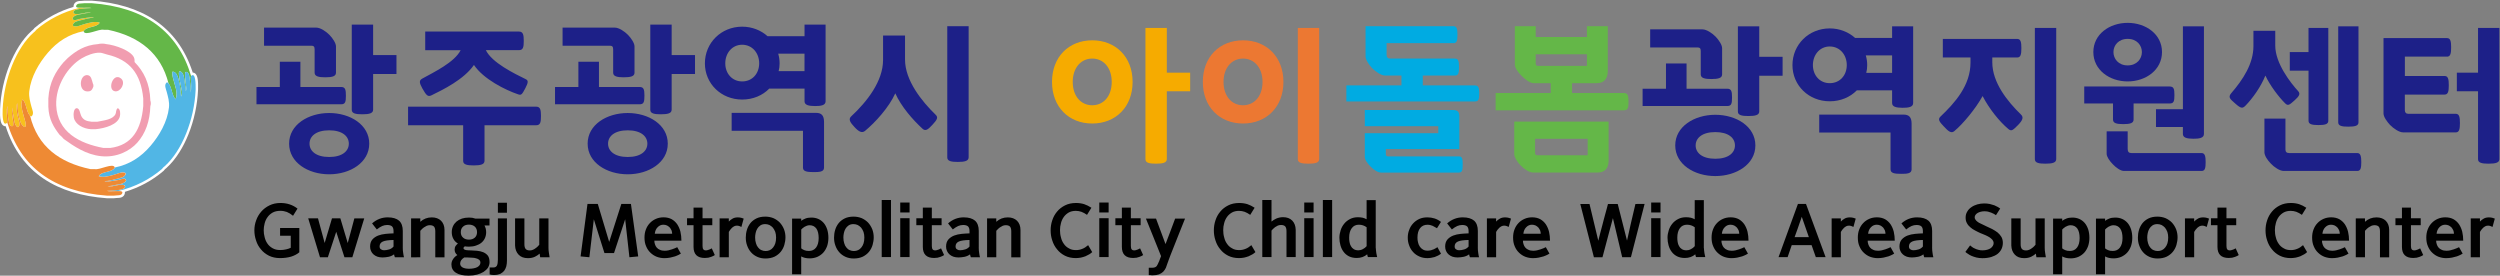 <?xml version="1.0" encoding="utf-8"?>
<!-- Generator: Adobe Illustrator 28.0.0, SVG Export Plug-In . SVG Version: 6.00 Build 0)  -->
<svg version="1.1" id="레이어_1" xmlns="http://www.w3.org/2000/svg" xmlns:xlink="http://www.w3.org/1999/xlink" x="0px"
	 y="0px" viewBox="0 0 8191.7 903.2" style="enable-background:new 0 0 8191.7 903.2;" xml:space="preserve">
<rect x="0" y="0" width="8191.7" height="903.2" fill="#808080" stroke="none"/>
<style type="text/css">
	.st0{fill-rule:evenodd;clip-rule:evenodd;}
	.st1{fill-rule:evenodd;clip-rule:evenodd;fill:#1D2088;}
	.st2{fill-rule:evenodd;clip-rule:evenodd;fill:#F6AB00;}
	.st3{fill-rule:evenodd;clip-rule:evenodd;fill:#EC7832;}
	.st4{fill-rule:evenodd;clip-rule:evenodd;fill:#00ABE2;}
	.st5{fill-rule:evenodd;clip-rule:evenodd;fill:#64B748;}
	.st6{fill-rule:evenodd;clip-rule:evenodd;fill:#FFFFFF;}
	.st7{fill-rule:evenodd;clip-rule:evenodd;fill:#F19DB0;}
	.st8{fill-rule:evenodd;clip-rule:evenodd;fill:#F7C11D;}
	.st9{fill-rule:evenodd;clip-rule:evenodd;fill:#51B6E5;}
	.st10{fill-rule:evenodd;clip-rule:evenodd;fill:#EE8A34;}
</style>
<path class="st0" d="M4721.7,831.3L4721.7,831.3c-6.4,4.9-13.5,8.4-20.8,10.9c-7.8,2.2-15.8,3.6-24.2,3.6c-9.6,0-18.1-1.8-25.8-5.3
	c-8-3.6-14.9-8.2-20.3-14.4c-5.7-6-10.1-13.1-13-21.3c-3.2-8-4.8-16.7-4.8-26c0-8.9,1.4-17.3,4.6-25.3c2.7-8,7.1-15.1,12.8-21.3
	c5.5-6,12.1-10.9,20.1-14.7c7.8-3.6,16.9-5.3,27-5.3c8.2,0,16,1.3,23.5,3.6c7.3,2.4,14.4,6.2,20.8,11.3l-13,20.7
	c-4.6-2.7-9.4-5.3-14.2-7.8c-5-2.2-10.7-3.6-17.1-3.6c-10.3,0-18.3,3.8-24,11.1c-5.9,7.5-8.7,17.8-8.7,31.1c0,5.3,0.5,10.4,1.8,15.3
	c1.1,5.3,3,9.8,5.7,13.8c2.5,4,5.9,7.3,10.3,9.8c4.1,2.7,9.4,3.8,15.5,3.8c3.7,0,7.3-0.5,11-1.3c3.2-0.9,6.4-2,9.4-3.3
	c2.7-1.1,5-2.4,7.1-3.8c1.8-1.3,3.4-2.2,4.6-3.1L4721.7,831.3z M4451,820.2L4451,820.2c4.6,0,9.4-1.1,14.4-3.8
	c4.8-2.2,8.9-5.6,12.6-9.8v-61.9c-7.5-5.6-16-8.4-25.4-8.4c-10.1,0-17.8,3.8-23.3,11.3c-5.7,7.6-8.5,18-8.5,30.9
	c0,4.9,0.2,9.6,1.1,14.4c0.7,5.1,2.3,9.5,4.6,13.5c2.1,4,5,7.3,9.1,9.8C4439.6,818.9,4444.6,820.2,4451,820.2z M4508,812.4
	L4508,812.4c0,2.7,0.2,5.6,0.7,8.4c0.2,3.1,0.7,6,1.1,8.7c0.5,2.9,0.9,5.5,1.6,7.8c0.5,2.2,0.7,3.8,1.1,5.1h-30.4
	c-0.5-1.6-0.9-3.1-1.4-4.9c-0.5-1.8-0.9-3.1-0.9-4.2c-9.1,8-20.6,12-34.1,12c-9.8,0-18.3-1.8-25.4-5.3c-7.3-3.8-13-8.4-17.6-14.6
	c-4.8-6.2-8.2-13.3-10.5-21.5c-2.3-8-3.4-16.2-3.4-25.1c0-8,1.4-16.2,4.1-24.4c2.5-8,6.4-15.1,11.7-21.5c5-6.2,11.4-11.3,19.2-15.3
	c7.3-3.8,16-5.8,25.8-5.8c5.5,0,10.7,0.7,15.5,1.6c4.6,1.1,8.7,2.9,12.8,5.1v-62.8h29.9V812.4z M4334.6,842.4L4334.6,842.4v-187
	h30.4v187H4334.6z M4204,711.6L4204,711.6c12.8,0,22.9,3.8,30.2,11.1c7.3,7.6,11,17.5,11.4,30v89.7h-30.2v-85
	c0-7.1-1.4-12.2-4.1-15.5c-3-3.1-7.5-4.7-13.9-4.7c-3.7,0-7.3,0.7-10.5,2c-3.4,1.6-6.4,3.3-8.9,5.1c-2.7,2.2-5.3,4.2-7.1,6.2
	c-2.1,2.2-3.7,3.8-4.6,5.1v86.8h-30.2v-187h30.2V726c1.8-1.6,4.1-3.3,6.9-5.1c2.5-1.6,5.5-3.1,8.7-4.7c3-1.3,6.4-2.4,10.3-3.3
	C4195.8,712.1,4199.7,711.6,4204,711.6z M4060.6,819.5L4060.6,819.5c6.9,0,13.7-1.3,20.3-4c6.4-2.4,12.8-6.4,19.4-12.2l13.3,22.7
	c-2.7,2.7-5.9,5.1-9.6,7.3c-3.9,2.2-8,4.4-12.6,6.4c-4.6,1.8-9.6,3.1-14.9,4.4c-5.5,0.9-11,1.6-16.5,1.6c-13.7,0-25.6-2.7-35.7-7.8
	c-10.5-5.3-19-12.2-25.8-20.9c-7.1-8.4-12.3-18-15.8-29.1c-3.7-10.7-5.3-21.8-5.3-33.1c0-11.1,1.6-22,5.3-32.9
	c3.4-10.7,8.7-20.2,15.8-28.6c6.9-8.4,15.5-15.1,26.1-20.4c10.1-5.1,22.2-7.8,35.9-7.8c9.6,0,18.5,1.3,26.7,3.8
	c8,2.7,16,6.7,23.8,11.8l-14.4,23.3c-6.4-4.4-12.3-7.8-18.3-10c-5.9-2-12.1-3.1-18.3-3.1c-9.1,0-16.7,1.8-23.1,5.3
	c-6.6,3.8-12.1,8.7-16.2,14.4c-4.3,6-7.5,12.7-9.4,20.2c-2.3,7.8-3.2,15.5-3.2,23.3c0,8.2,0.9,16.2,3.2,24c1.8,8,5,14.9,9.4,20.9
	c4.1,6.2,9.6,11.1,16.5,14.7C4043.7,817.8,4051.4,819.5,4060.6,819.5z M3883,716.3L3883,716.3c-8.5,20.9-15.8,39.1-21.7,54.2
	c-6.2,15.3-11.2,28.2-15.3,38.6c-4.3,10.7-7.8,19.3-10.3,26c-2.7,6.7-4.6,11.8-5.9,15.5c-1.4,3.6-2.3,6.2-2.7,7.8
	c-0.7,1.3-0.9,2-0.9,2.2c-1.8,5.8-3.9,11.3-5.9,16.7c-2.3,4.9-5.3,9.3-8.9,13.1c-3.7,3.5-8.2,6.4-13.7,8.6c-5.5,2-12.3,3.1-20.3,3.1
	c-1.4,0-2.5,0-3.7,0c-1.4-0.2-2.7-0.5-3.7-0.5c-0.9,0-1.8,0-3.2,0c-1.6-0.2-2.5-0.2-2.7-0.2v-24.2h12.8c5.9,0,10.5-2,13.3-5.5
	c2.5-3.8,4.8-8.4,7.1-14.2c0-0.4,0.2-0.7,0.7-1.1c0-0.4,0.2-1.1,0.7-2c0.5-1.3,0.9-2.9,1.8-5.1c0.7-2.2,2.1-5.5,3.9-10
	c-8.2-20-16.5-40.4-24.7-61.5c-8.7-20.9-16.9-41.5-24.9-61.5h33.1l31.1,83.5c5-13.8,10.5-27.8,16-42c5.3-14.2,10.5-28,15.5-41.5
	H3883z M3745.7,835.7L3745.7,835.7c-1.4,0.7-3,1.6-4.8,2.9c-2.3,0.9-4.6,2-7.3,3.1c-2.7,0.9-5.9,1.8-9.4,2.7
	c-3.7,0.4-7.3,0.9-11.2,0.9c-24.7,0-37-12-37-36.4V738h-21.3v-22.9h21.3v-34.9h29.5v34.9h32V738h-32v68c0,5.3,0.9,8.9,2.7,11.1
	c1.6,2.2,4.3,3.3,8.5,3.3c1.6,0,3.4-0.2,5.5-0.9c1.8-0.5,3.7-0.9,5.5-1.8c1.6-0.7,3.2-1.3,4.8-2.2c1.4-0.7,2.3-1.3,3.2-1.8
	L3745.7,835.7z M3602,663.6L3602,663.6h30.6v32.6H3602V663.6z M3602,714.9L3602,714.9h30.6v127.5H3602V714.9z M3525.8,819.5
	L3525.8,819.5c6.9,0,13.7-1.3,20.3-4c6.4-2.4,12.8-6.4,19.4-12.2l13.3,22.7c-2.7,2.7-5.9,5.1-9.6,7.3c-3.9,2.2-8,4.4-12.6,6.4
	c-4.6,1.8-9.6,3.1-14.9,4.4c-5.5,0.9-11,1.6-16.5,1.6c-13.7,0-25.6-2.7-35.7-7.8c-10.5-5.3-19-12.2-25.8-20.9
	c-7.1-8.4-12.3-18-15.8-29.1c-3.7-10.7-5.3-21.8-5.3-33.1c0-11.1,1.6-22,5.3-32.9c3.4-10.7,8.7-20.2,15.8-28.6
	c6.9-8.4,15.5-15.1,26.1-20.4c10.1-5.1,22.2-7.8,35.9-7.8c9.6,0,18.5,1.3,26.7,3.8c8,2.7,16,6.7,23.8,11.8l-14.4,23.3
	c-6.4-4.4-12.3-7.8-18.3-10c-5.9-2-12.1-3.1-18.3-3.1c-9.1,0-16.7,1.8-23.1,5.3c-6.6,3.8-12.1,8.7-16.2,14.4
	c-4.3,6-7.5,12.7-9.4,20.2c-2.3,7.8-3.2,15.5-3.2,23.3c0,8.2,0.9,16.2,3.2,24c1.8,8,5,14.9,9.4,20.9c4.1,6.2,9.6,11.1,16.5,14.7
	C3508.9,817.8,3516.6,819.5,3525.8,819.5z M3302.2,712.3L3302.2,712.3c12.8,0,22.9,3.8,30.4,11.1c7.3,7.5,11.2,17.5,11.2,30v89.7
	h-30.2v-85c0-7.1-1.4-12.2-4.1-15.5c-3-3.1-7.5-4.7-13.9-4.7c-3.7,0-6.9,0.7-10.1,2c-3.4,1.6-6.4,3.3-8.9,5.1c-2.7,2-5.3,4-7.1,6
	c-2.3,2.2-3.9,4-5,5.3v86.8h-30.2V715.6h30.2v11.1C3275,717.2,3287.6,712.3,3302.2,712.3z M3145.5,820L3145.5,820
	c5.5,0,11-0.9,16.9-2.7c5.5-1.6,10.3-4.7,14.4-9.5v-21.5c-16.5,0.4-28.1,2-35,5.1c-7.3,3.3-10.7,8.7-10.7,16c0,4.4,1.4,7.6,4.6,9.6
	C3138.7,819.1,3141.9,820,3145.5,820z M3207,810.4L3207,810.4c0,6.9,0.5,13.1,1.4,18.4c0.7,5.6,1.6,10.2,2.7,14.2h-29.9
	c-0.9-1.8-1.4-3.3-1.6-4.7c-0.5-1.8-0.9-3.1-1.1-4.9c-5,3.8-10.7,6.4-17.6,8c-7.1,1.3-13.7,2.2-20.1,2.2c-6.2,0-11.7-0.9-16.5-2.4
	c-5-1.8-9.4-4.2-12.8-7.3c-3.7-3.1-6.6-7.1-8.5-11.5c-2.1-4.4-3-9.3-3-14.6c0-9.6,2.5-17.3,7.5-23.1c5-5.6,11.2-9.8,19-12.9
	c7.3-2.7,15.5-4.7,24.7-5.5c8.9-0.9,17.4-1.3,25.6-1.6v-7.3c0-7.1-1.6-12.2-4.8-15.5c-3.4-3.1-8.7-4.7-16-4.7
	c-5.5,0-11,1.1-16.2,3.3c-5.5,2.4-11.4,6.2-17.8,11.3l-15.5-19.8c14.9-13.1,32-19.8,51.2-19.8c16.7,0,29,3.8,37.3,10.9
	c8,7.3,12.1,18.4,12.1,33.5V810.4z M3093.5,835.7L3093.5,835.7c-1.4,0.7-3,1.6-4.8,2.9c-2.3,0.9-4.6,2-7.3,3.1
	c-2.7,0.9-5.9,1.8-9.4,2.7c-3.7,0.4-7.3,0.9-11.2,0.9c-24.7,0-37-12-37-36.4V738h-21.3v-22.9h21.3v-34.9h29.5v34.9h32V738h-32v68
	c0,5.3,0.9,8.9,2.7,11.1c1.6,2.2,4.3,3.3,8.5,3.3c1.6,0,3.4-0.2,5.5-0.9c1.8-0.5,3.7-0.9,5.5-1.8c1.6-0.7,3.2-1.3,4.8-2.2
	c1.4-0.7,2.3-1.3,3.2-1.8L3093.5,835.7z M2949.8,663.6L2949.8,663.6h30.6v32.6h-30.6V663.6z M2949.8,714.9L2949.8,714.9h30.6v127.5
	h-30.6V714.9z M2889.1,842.4L2889.1,842.4v-187h30.4v187H2889.1z M2796.7,734.3L2796.7,734.3c-6.6,0-12.1,1.6-16.2,4.4
	c-4.3,3.1-7.8,6.7-10.1,10.9c-2.7,4.4-4.3,9.3-5.3,14.2c-1.1,5.3-1.6,10-1.6,14c0,7.3,0.9,13.8,2.7,19.1c1.6,5.8,3.9,10.4,7.1,14
	c3,4,6.6,6.9,11,8.7c4.1,2,8.7,2.9,13.7,2.9c4.8,0,9.4-0.9,13.7-2.9c4.1-1.8,7.5-4.7,10.7-8.7c3-3.6,5.5-8.2,7.3-13.8
	c1.6-5.3,2.5-11.5,2.5-18.7c0-6.7-0.9-12.9-2.7-18.4c-2.1-5.3-4.6-10-7.8-14c-3.2-3.6-7.1-6.4-11.2-8.7
	C2806,735.4,2801.5,734.3,2796.7,734.3z M2796.9,709.8L2796.9,709.8c9.6,0,18.5,1.8,26.7,5.1c8,3.6,14.9,8.4,20.8,14.4
	c5.7,6.2,10.3,13.6,13.7,21.8c3.2,8.4,4.8,17.3,4.8,26.6c0,8.4-1.4,16.9-3.7,24.9c-2.5,8.4-6.4,15.8-11.7,22.4
	c-5.5,6.7-12.1,11.8-20.3,16c-8.5,4-18.5,6-29.9,6c-9.8,0-18.7-1.8-26.5-5.3c-8-3.6-14.9-8.4-20.3-14.6c-5.7-6.2-10.1-13.6-13-22
	c-3.2-8.2-4.6-17.1-4.6-26.6c0-8.4,1.1-16.9,3.7-25.3c2.3-8,6.2-15.3,11.4-22c5-6.2,11.7-11.5,19.9-15.5
	C2775.9,711.8,2785.5,709.8,2796.9,709.8z M2652.8,738L2652.8,738c-3.2,0-6.2,0.7-8.9,1.6c-3,1.1-5.5,2.2-7.8,3.6
	c-2.5,1.6-4.6,3.1-6.4,4.7c-1.8,1.8-3.4,3.1-4.3,4.2v61.7c2.3,2.2,5.7,4,9.8,5.8c3.9,1.8,8.9,2.7,15.3,2.7
	c10.1,0,17.8-3.6,23.5-11.1c5.5-7.3,8.5-17.8,8.5-31.1c0-13.3-2.5-23.8-7.5-31.1C2669.7,741.8,2662.4,738,2652.8,738z M2658.2,712.9
	L2658.2,712.9c8.7,0,16.5,1.5,23.5,4.7c6.9,3.1,12.6,7.6,17.6,13.3c4.8,5.8,8.5,12.9,11.2,20.9c2.5,8.2,3.9,17.3,3.9,27.5
	c0,10.2-1.6,19.3-4.3,27.3c-3.2,8.4-7.3,15.5-12.6,21.3c-5.5,6-12.1,10.4-19.4,13.8c-7.5,3.1-15.8,4.9-24.7,4.9
	c-11.4,0-20.8-2.2-28.1-6.4v58.4h-29.9V716.3h29.9v7.3c3.4-2.7,7.8-5.1,13.3-7.3C2643.8,714.1,2650.5,712.9,2658.2,712.9z
	 M2507.5,734.3L2507.5,734.3c-6.6,0-12.1,1.6-16.2,4.4c-4.3,3.1-7.8,6.7-10.1,10.9c-2.7,4.4-4.3,9.3-5.3,14.2
	c-1.1,5.3-1.6,10-1.6,14c0,7.3,0.9,13.8,2.7,19.1c1.6,5.8,3.9,10.4,7.1,14c3,4,6.6,6.9,11,8.7c4.1,2,8.7,2.9,13.7,2.9
	c4.8,0,9.4-0.9,13.7-2.9c4.1-1.8,7.5-4.7,10.7-8.7c3-3.6,5.5-8.2,7.3-13.8c1.6-5.3,2.5-11.5,2.5-18.7c0-6.7-0.9-12.9-2.7-18.4
	c-2.1-5.3-4.6-10-7.8-14c-3.2-3.6-7.1-6.4-11.2-8.7C2516.9,735.4,2512.3,734.3,2507.5,734.3z M2507.7,709.8L2507.7,709.8
	c9.6,0,18.5,1.8,26.7,5.1c8,3.6,14.9,8.4,20.8,14.4c5.7,6.2,10.3,13.6,13.7,21.8c3.2,8.4,4.8,17.3,4.8,26.6c0,8.4-1.4,16.9-3.7,24.9
	c-2.5,8.4-6.4,15.8-11.7,22.4c-5.5,6.7-12.1,11.8-20.3,16c-8.5,4-18.5,6-29.9,6c-9.8,0-18.7-1.8-26.5-5.3c-8-3.6-14.9-8.4-20.3-14.6
	c-5.7-6.2-10.1-13.6-13-22c-3.2-8.2-4.6-17.1-4.6-26.6c0-8.4,1.1-16.9,3.7-25.3c2.3-8,6.2-15.3,11.4-22c5-6.2,11.7-11.5,19.9-15.5
	C2486.7,711.8,2496.3,709.8,2507.7,709.8z M2417.8,712.3L2417.8,712.3c4.6,0,8.5,0.7,11.9,1.6c3.2,1.1,5.5,2,7.1,2.4l-7.5,27.3
	c-1.8-0.7-3.9-1.6-6.2-2.7c-2.5-0.9-5.3-1.6-8.2-1.6c-3.4,0-6.4,0.7-9.1,2c-2.7,1.6-5.3,3.3-7.5,5.3c-2.3,2.2-4.3,4.4-5.9,6.7
	c-1.8,2.7-3.4,4.9-4.3,6.7v83.1h-30.2V715.6h30.2V726c3.4-3.8,7.5-7.1,12.6-9.8C2405,713.6,2410.9,712.3,2417.8,712.3z
	 M2342.2,835.7L2342.2,835.7c-1.4,0.7-3,1.6-4.8,2.9c-2.3,0.9-4.6,2-7.3,3.1c-2.7,0.9-5.9,1.8-9.4,2.7c-3.7,0.4-7.3,0.9-11.2,0.9
	c-24.7,0-37-12-37-36.4V738h-21.3v-22.9h21.3v-34.9h29.5v34.9h32V738h-32v68c0,5.3,0.9,8.9,2.7,11.1c1.6,2.2,4.3,3.3,8.5,3.3
	c1.6,0,3.4-0.2,5.5-0.9c1.8-0.5,3.7-0.9,5.5-1.8c1.6-0.7,3.2-1.3,4.8-2.2c1.4-0.7,2.3-1.3,3.2-1.8L2342.2,835.7z M2173.6,736.3
	L2173.6,736.3c-7.1,0-13.3,2.7-18.5,8c-5.5,5.3-8.7,12.7-9.6,21.5h56.9c0-3.3-0.7-6.9-1.8-10.4c-1.4-3.3-3.4-6.4-5.7-9.6
	c-2.7-2.7-5.7-5.1-9.1-6.9C2182.1,737.2,2178,736.3,2173.6,736.3z M2174.3,712.1L2174.3,712.1c10.3,0,19.2,2.2,26.7,6.2
	c7.3,4.2,13.3,9.8,18.1,16.7c4.6,7.1,8.2,15.1,10.5,24.4c2.1,9.3,3.2,19.1,3.2,29.3h-88.7c0,4.2,0.7,8.2,2.1,12
	c1.1,4,3.2,7.6,5.9,10.7c2.7,3.1,6.2,5.6,10.5,7.3c4.1,2,9.4,2.9,15.3,2.9c3.9,0,8-0.4,12.3-1.3c4.1-0.9,8-2,11.7-3.3
	c3.7-1.1,6.9-2.4,10.1-3.8c3-1.3,5.3-2.4,7.1-3.3l11.9,21.1c-1.6,1.1-3.9,2.4-7.1,4c-3.4,1.8-7.5,3.3-12.1,5.1
	c-4.8,1.3-10.1,2.7-15.8,4c-5.9,1.1-12.3,1.8-19,1.8c-8.7,0-16.9-1.6-24.7-4.4c-8-3.1-14.9-7.6-20.8-13.3
	c-6.2-5.8-11-12.9-14.4-21.3c-3.7-8.2-5.3-17.8-5.3-28.4c0-9.5,1.4-18.4,4.6-26.6c3-8,7.3-14.9,13-20.9c5.5-5.8,11.9-10.4,19.7-13.8
	C2156.7,713.8,2165.2,712.1,2174.3,712.1z M1945.8,718.5L1945.8,718.5l-14.6,124.4l-28.8-2.7l22.6-171.9h33.8l37.3,124.4l39.8-124.4
	h31.5l23.8,171.9l-28.8,2.7l-13.9-124.4l-36.6,110.8h-31.3L1945.8,718.5z M1797.2,812.2L1797.2,812.2c0,5.3,0.5,10.9,1.4,16.4
	c0.7,5.8,1.4,10.4,2.3,14.4H1770c-0.5-1.8-0.9-3.6-0.9-5.6c-0.5-2-0.7-4.2-0.9-6.4c-4.1,3.8-9.1,7.1-15.3,10.2
	c-6.4,3.1-13.9,4.7-23.1,4.7c-13.3,0-23.3-3.8-30.4-11.3c-7.3-7.6-11.2-17.5-11.7-30.2v-88.8h30.6v84.8c0,7.1,1.4,12.2,4.1,15.3
	c2.7,3.3,7.3,4.9,13.7,4.9c3.7,0,7.1-0.7,10.3-2.2c3.2-1.3,6.2-3.1,8.9-5.3c2.7-1.8,5-3.8,7.1-6c1.8-2,3.4-3.8,4.6-5.1v-86.4h30.2
	V812.2z M1631.4,664.3L1631.4,664.3h29.7V697h-29.7V664.3z M1631.4,715.6L1631.4,715.6h29.7v138.8c0,6.2-0.7,12.4-2.1,18.2
	c-1.6,5.6-3.9,10.4-7.1,14.9c-3.4,4-7.8,7.3-12.8,10c-5.5,2.2-11.9,3.6-19.7,3.6c-2.7,0-5.3-0.2-7.5-0.2c-2.3-0.4-4.8-0.9-7.5-1.6
	v-22.9h12.8c5,0,8.7-2,11-6c2.1-4,3.2-10.7,3.2-19.6V715.6z M1536.6,880.6L1536.6,880.6c11.4,0,20.6-1.8,27.4-5.3
	c6.6-3.8,10.1-8.7,10.1-14.7c0-4-1.4-7.1-3.9-9.3c-2.7-2.2-6.2-4-10.3-4.9c-4.1-1.3-8.7-2-13.5-2c-5-0.4-9.8-0.7-14.2-0.7
	c-2.3,0-4.1,0-5.7,0c-1.8,0-3.4-0.2-5-0.2c-9.1,5.5-13.7,12.2-13.7,20.2c0,5.3,2.5,9.3,7.5,12.4
	C1520.4,879,1527.5,880.6,1536.6,880.6z M1536.6,736L1536.6,736c-8.2,0-14.9,2.2-19.4,6.7c-5,4.4-7.3,10.4-7.3,18
	c0,7.5,2.3,13.5,7.3,17.8c4.6,4.4,11.2,6.7,19.4,6.7c8,0,14.4-2.2,19.4-6.7c4.6-4.2,7.1-10.2,7.1-17.8c0-7.6-2.5-13.5-7.1-18
	C1551,738.3,1544.6,736,1536.6,736z M1541.9,820.4L1541.9,820.4c6.9,0.4,13.9,0.9,21.3,1.3c7.3,0.7,13.9,2.2,20.1,4.7
	c5.9,2.4,11,6.2,15.1,11.1c3.7,4.9,5.7,12.2,5.7,21.5c0,6.4-1.8,12.4-5,18c-3.7,5.3-8.5,9.8-14.4,13.8c-6.2,3.8-13.5,6.9-21.7,9.1
	c-8.5,2.2-17.6,3.3-27.4,3.3c-18.3,0-32.2-3.3-41.8-9.5c-9.8-6.4-14.6-15.5-14.6-27.1c0-6.2,1.6-11.8,5-16.9c3.2-5.3,8-10,14.4-14
	c-5.9-4.4-8.9-10.4-8.9-18c0-4.7,1.1-8.7,3.4-12c2.3-3.1,4.6-5.6,7.3-7.8c-6.9-4-11.9-9.3-15.1-15.8c-3.4-6.2-5-13.5-5-21.5
	c0-7.1,1.4-13.5,4.1-19.5c2.7-5.8,6.4-10.7,11.4-15.1c4.8-4,10.7-7.3,17.8-9.8c6.9-2.2,14.4-3.3,23.1-3.3c3.7,0,7.3,0.2,11,0.7
	c3.7,0.7,6.9,1.6,10.1,2.7h46.2v22.4h-16.5c1.6,3.1,3,6.7,4.1,10.4c0.9,4,1.4,7.8,1.4,11.6c0,7.1-1.4,13.5-3.9,19.3
	c-2.7,6-6.6,11.1-11.4,15.1c-5,4.2-11,7.3-17.8,9.5c-6.9,2.4-14.6,3.6-22.9,3.6c-2.7,0-5,0-7.3-0.2c-2.3,0-4.6-0.5-6.6-0.9
	c-1.4,0.9-2.3,1.8-3,2.7c-0.9,1.1-1.4,2.2-1.4,3.1c0,2,0.9,3.6,2.7,4.4c1.6,1.1,3.7,1.8,6.2,2.2c2.3,0.4,5,0.7,7.8,0.7
	c2.5,0.2,4.6,0.2,6.4,0.2H1541.9z M1414.9,712.3L1414.9,712.3c12.8,0,22.9,3.8,30.4,11.1c7.3,7.5,11.2,17.5,11.2,30v89.7h-30.2v-85
	c0-7.1-1.4-12.2-4.1-15.5c-3-3.1-7.5-4.7-13.9-4.7c-3.7,0-6.9,0.7-10.1,2c-3.4,1.6-6.4,3.3-8.9,5.1c-2.7,2-5.3,4-7.1,6
	c-2.3,2.2-3.9,4-5,5.3v86.8H1347V715.6h30.2v11.1C1387.7,717.2,1400.3,712.3,1414.9,712.3z M1258.2,820L1258.2,820
	c5.5,0,11-0.9,16.9-2.7c5.5-1.6,10.3-4.7,14.4-9.5v-21.5c-16.5,0.4-28.1,2-35,5.1c-7.3,3.3-10.7,8.7-10.7,16c0,4.4,1.4,7.6,4.6,9.6
	C1251.4,819.1,1254.6,820,1258.2,820z M1319.7,810.4L1319.7,810.4c0,6.9,0.5,13.1,1.4,18.4c0.7,5.6,1.6,10.2,2.7,14.2h-29.9
	c-0.9-1.8-1.4-3.3-1.6-4.7c-0.5-1.8-0.9-3.1-1.1-4.9c-5,3.8-10.7,6.4-17.6,8c-7.1,1.3-13.7,2.2-20.1,2.2c-6.2,0-11.7-0.9-16.5-2.4
	c-5-1.8-9.4-4.2-12.8-7.3c-3.7-3.1-6.6-7.1-8.5-11.5c-2.1-4.4-3-9.3-3-14.6c0-9.6,2.5-17.3,7.5-23.1c5-5.6,11.2-9.8,19-12.9
	c7.3-2.7,15.5-4.7,24.7-5.5c8.9-0.9,17.4-1.3,25.6-1.6v-7.3c0-7.1-1.6-12.2-4.8-15.5c-3.4-3.1-8.7-4.7-16-4.7
	c-5.5,0-11,1.1-16.2,3.3c-5.5,2.4-11.4,6.2-17.8,11.3l-15.5-19.8c14.9-13.1,32-19.8,51.2-19.8c16.7,0,29,3.8,37.3,10.9
	c8,7.3,12.1,18.4,12.1,33.5V810.4z M1193.4,715.8L1193.4,715.8l-38.9,127.2h-25.8l-27-83.5c-4.8,14-9.4,28-13.7,41.7
	c-4.6,14.2-9.1,28-13.7,41.7h-25.8l-38.6-127.5h32l21.9,80.8c4.1-13.3,8-26.9,12.1-40.6c3.9-13.5,7.8-26.9,11.9-40.2h27.4l24.2,81
	c3.7-13.3,7.3-26.9,11-40.6c3.4-13.5,7.1-26.9,10.7-40.2H1193.4z M980.9,826.6c-7.5,6.4-16.7,11.1-27.2,14.4
	c-11,3.1-22.9,4.7-36.1,4.7c-13.9,0-26.1-2.7-36.3-7.8c-10.5-5.3-19.4-12.2-26.3-20.9c-7.3-8.4-12.6-18-16-29.1
	c-3.7-10.7-5.5-21.8-5.5-33.1c0-11.1,1.8-22,5.9-32.9c3.7-10.7,9.4-20.2,16.7-28.6c7.3-8.4,16.2-15.1,27-20.4
	c10.5-5.1,22.4-7.8,35.9-7.8c21.7,0,40.2,6.2,55.8,18.4l-14.6,23.5c-7.1-5.8-13.7-9.8-20.1-12.4c-6.6-2.4-13.7-3.8-21.5-3.8
	c-10.1,0-18.5,2-25.4,5.8c-6.9,4-12.6,9.1-16.7,15.1c-4.6,6.2-7.5,12.9-9.4,20.4c-2.1,7.8-3,15.3-3,22.4c0,7.5,0.9,15.1,3,22.6
	c1.8,7.8,4.8,14.7,9.1,20.9c4.1,6.2,9.8,11.3,16.9,15.3c6.9,4,15.1,6,25.1,6c6.4,0,12.8-0.7,19.2-2.2c6.2-1.3,11.2-3.1,15.3-5.3
	v-39.3h-35v-25.5h63.1V826.6z"/>
<path class="st0" d="M6488.6,763.6L6488.6,763.6c-5.7-2.7-11.4-5.3-16.9-8.4c-5.9-2.9-11-6.4-15.5-10.4c-4.6-3.8-8.5-8.2-11.2-13.6
	c-3-4.9-4.3-11.1-4.3-18.2c0-7.1,1.6-13.8,5.3-19.6c3.2-5.8,7.8-10.7,13.7-14.6c5.5-4,12.1-6.9,19.4-9.1c7.3-2,14.9-3.1,22.6-3.1
	c6.4,0,12.6,0.7,18.3,1.8c5.5,1.3,10.5,2.9,15.1,4.4c4.3,1.8,8.2,3.8,11.4,5.6c3.2,2,5.7,3.6,7.5,4.9l-13.9,21.8
	c-1.8-1.3-4.1-2.7-6.6-4.2c-2.7-1.3-5.9-2.9-9.1-4.2c-3.4-1.3-6.9-2.4-10.5-3.3c-3.9-0.7-7.8-1.1-11.7-1.1c-3.9,0-7.5,0.4-11.2,1.3
	c-3.9,0.9-7.3,2.2-10.3,3.8c-3.2,1.8-5.5,3.8-7.3,6.2c-2.1,2.7-3,5.3-3,8.4c0,2.9,0.7,5.3,2.5,7.6c1.4,2.4,3.7,4.7,6.4,6.7
	c2.7,2.2,5.9,4.2,10.1,6c3.7,2,8,4,12.6,6c0.7,0.4,1.4,0.9,2.3,1.1c0.5,0.5,1.1,0.9,2.1,1.1c7.3,3.3,14.4,6.7,21.3,10
	c6.6,3.6,12.6,7.3,17.8,11.3c5,4.4,9.4,9.3,12.6,14.7c3,5.5,4.6,12,4.6,19.5c0,7.1-1.6,13.8-4.3,19.8c-3,6.2-7.3,11.5-12.8,16
	c-5.7,4.4-12.8,7.8-21,10.4c-8.5,2.4-18.1,3.8-29,3.8c-7.1,0-13.5-0.9-19.4-2.2c-5.9-1.6-11.4-3.3-16-5.3c-4.8-2.2-8.9-4.4-12.1-6.9
	c-3.7-2.2-6.4-4.4-8.2-6.2l15.5-21.3c1.4,1.3,3.2,2.9,5.9,4.7c2.3,2,5.5,3.8,9.1,5.3c3.4,1.8,7.3,3.3,11.9,4.4
	c4.1,1.3,8.7,1.8,13.7,1.8c5.7,0,11-0.7,15.5-2c4.3-1.1,8.2-2.9,11.4-5.1c3-2.2,5.3-4.7,7.1-7.8c1.6-2.7,2.5-5.8,2.5-8.9
	c0-3.8-1.4-7.3-3.9-10.7c-2.7-3.1-6.2-5.8-9.8-8.4c-4.1-2.4-8.2-4.7-12.8-6.7c-4.6-1.8-8.7-3.6-12.3-5.1c-0.9-0.2-1.6-0.5-2.3-0.9
	C6490.2,764.2,6489.3,764,6488.6,763.6 M4273.6,663.6L4273.6,663.6h30.6v32.6h-30.6V663.6z M4273.6,714.9L4273.6,714.9h30.6v127.5
	h-30.6V714.9z M8155.7,712.3L8155.7,712.3c4.6,0,8.5,0.7,11.9,1.6c3.2,1.1,5.5,2,7.1,2.4l-7.5,27.3c-1.8-0.7-3.9-1.6-6.2-2.7
	c-2.5-0.9-5.3-1.6-8.2-1.6c-3.4,0-6.4,0.7-9.1,2c-2.7,1.6-5.3,3.3-7.5,5.3c-2.3,2.2-4.3,4.4-5.9,6.7c-1.8,2.7-3.4,4.9-4.3,6.7v83.1
	h-30.2V715.6h30.2V726c3.4-3.8,7.5-7.1,12.6-9.8C8142.9,713.6,8148.8,712.3,8155.7,712.3z M8012,736.3L8012,736.3
	c-7.1,0-13.3,2.7-18.5,8c-5.5,5.3-8.7,12.7-9.6,21.5h56.9c0-3.3-0.7-6.9-1.8-10.4c-1.4-3.3-3.4-6.4-5.7-9.6
	c-2.7-2.7-5.7-5.1-9.1-6.9C8020.4,737.2,8016.3,736.3,8012,736.3z M8012.7,712.1L8012.7,712.1c10.3,0,19.2,2.2,26.7,6.2
	c7.3,4.2,13.3,9.8,18.1,16.7c4.6,7.1,8.2,15.1,10.5,24.4c2.1,9.3,3.2,19.1,3.2,29.3h-88.7c0,4.2,0.7,8.2,2.1,12
	c1.1,4,3.2,7.6,5.9,10.7c2.7,3.1,6.2,5.6,10.5,7.3c4.1,2,9.4,2.9,15.3,2.9c3.9,0,8-0.4,12.3-1.3c4.1-0.9,8-2,11.7-3.3
	c3.7-1.1,6.9-2.4,10.1-3.8c3-1.3,5.3-2.4,7.1-3.3l11.9,21.1c-1.6,1.1-3.9,2.4-7.1,4c-3.4,1.8-7.5,3.3-12.1,5.1
	c-4.8,1.3-10.1,2.7-15.8,4c-5.9,1.1-12.3,1.8-19,1.8c-8.7,0-16.9-1.6-24.7-4.4c-8-3.1-14.9-7.6-20.8-13.3
	c-6.2-5.8-11-12.9-14.4-21.3c-3.7-8.2-5.3-17.8-5.3-28.4c0-9.5,1.4-18.4,4.6-26.6c3-8,7.3-14.9,13-20.9c5.5-5.8,11.9-10.4,19.7-13.8
	C7995.1,713.8,8003.5,712.1,8012.7,712.1z M7940.1,835.7L7940.1,835.7c-1.4,0.7-3,1.6-4.8,2.9c-2.3,0.9-4.6,2-7.3,3.1
	c-2.7,0.9-5.9,1.8-9.4,2.7c-3.7,0.4-7.3,0.9-11.2,0.9c-24.7,0-37-12-37-36.4V738h-21.3v-22.9h21.3v-34.9h29.5v34.9h32V738h-32v68
	c0,5.3,0.9,8.9,2.7,11.1c1.6,2.2,4.3,3.3,8.5,3.3c1.6,0,3.4-0.2,5.5-0.9c1.8-0.5,3.7-0.9,5.5-1.8c1.6-0.7,3.2-1.3,4.8-2.2
	c1.4-0.7,2.3-1.3,3.2-1.8L7940.1,835.7z M7787,712.3L7787,712.3c12.8,0,22.9,3.8,30.4,11.1c7.3,7.5,11.2,17.5,11.2,30v89.7h-30.2
	v-85c0-7.1-1.4-12.2-4.1-15.5c-3-3.1-7.5-4.7-13.9-4.7c-3.7,0-6.9,0.7-10.1,2c-3.4,1.6-6.4,3.3-8.9,5.1c-2.7,2-5.3,4-7.1,6
	c-2.3,2.2-3.9,4-5,5.3v86.8h-30.2V715.6h30.2v11.1C7759.8,717.2,7772.4,712.3,7787,712.3z M7637.9,736.3L7637.9,736.3
	c-7.1,0-13.3,2.7-18.5,8c-5.5,5.3-8.7,12.7-9.6,21.5h56.9c0-3.3-0.7-6.9-1.8-10.4c-1.4-3.3-3.4-6.4-5.7-9.6
	c-2.7-2.7-5.7-5.1-9.1-6.9C7646.3,737.2,7642.2,736.3,7637.9,736.3z M7638.6,712.1L7638.6,712.1c10.3,0,19.2,2.2,26.7,6.2
	c7.3,4.2,13.3,9.8,18.1,16.7c4.6,7.1,8.2,15.1,10.5,24.4c2.1,9.3,3.2,19.1,3.2,29.3h-88.7c0,4.2,0.7,8.2,2.1,12
	c1.1,4,3.2,7.6,5.9,10.7s6.2,5.6,10.5,7.3c4.1,2,9.4,2.9,15.3,2.9c3.9,0,8-0.4,12.3-1.3c4.1-0.9,8-2,11.7-3.3
	c3.7-1.1,6.9-2.4,10.1-3.8c3-1.3,5.3-2.4,7.1-3.3l11.9,21.1c-1.6,1.1-3.9,2.4-7.1,4c-3.4,1.8-7.5,3.3-12.1,5.1
	c-4.8,1.3-10.1,2.7-15.8,4c-5.9,1.1-12.3,1.8-19,1.8c-8.7,0-16.9-1.6-24.7-4.4c-8-3.1-14.9-7.6-20.8-13.3
	c-6.2-5.8-11-12.9-14.4-21.3c-3.7-8.2-5.3-17.8-5.3-28.4c0-9.5,1.4-18.4,4.6-26.6c3-8,7.3-14.9,13-20.9c5.5-5.8,11.9-10.4,19.7-13.8
	C7621,713.8,7629.4,712.1,7638.6,712.1z M7506.6,819.5L7506.6,819.5c6.9,0,13.7-1.3,20.3-4c6.4-2.4,12.8-6.4,19.4-12.2l13.3,22.7
	c-2.7,2.7-5.9,5.1-9.6,7.3c-3.9,2.2-8,4.4-12.6,6.4c-4.6,1.8-9.6,3.1-14.9,4.4c-5.5,0.9-11,1.6-16.5,1.6c-13.7,0-25.6-2.7-35.7-7.8
	c-10.5-5.3-19-12.2-25.8-20.9c-7.1-8.4-12.3-18-15.8-29.1c-3.7-10.7-5.3-21.8-5.3-33.1c0-11.1,1.6-22,5.3-32.9
	c3.4-10.7,8.7-20.2,15.8-28.6c6.9-8.4,15.5-15.1,26.1-20.4c10.1-5.1,22.2-7.8,35.9-7.8c9.6,0,18.5,1.3,26.7,3.8
	c8,2.7,16,6.7,23.8,11.8l-14.4,23.3c-6.4-4.4-12.3-7.8-18.3-10c-5.9-2-12.1-3.1-18.3-3.1c-9.1,0-16.7,1.8-23.1,5.3
	c-6.6,3.8-12.1,8.7-16.2,14.4c-4.3,6-7.5,12.7-9.4,20.2c-2.3,7.8-3.2,15.5-3.2,23.3c0,8.2,0.9,16.2,3.2,24c1.8,8,5,14.9,9.4,20.9
	c4.1,6.2,9.6,11.1,16.5,14.7C7489.6,817.8,7497.4,819.5,7506.6,819.5z M7335.6,835.7L7335.6,835.7c-1.4,0.7-3,1.6-4.8,2.9
	c-2.3,0.9-4.6,2-7.3,3.1c-2.7,0.9-5.9,1.8-9.4,2.7c-3.7,0.4-7.3,0.9-11.2,0.9c-24.7,0-37-12-37-36.4V738h-21.3v-22.9h21.3v-34.9
	h29.5v34.9h32V738h-32v68c0,5.3,0.9,8.9,2.7,11.1c1.6,2.2,4.3,3.3,8.5,3.3c1.6,0,3.4-0.2,5.5-0.9c1.8-0.5,3.7-0.9,5.5-1.8
	c1.6-0.7,3.2-1.3,4.8-2.2c1.4-0.7,2.3-1.3,3.2-1.8L7335.6,835.7z M7219.3,712.3L7219.3,712.3c4.6,0,8.5,0.7,11.9,1.6
	c3.2,1.1,5.5,2,7.1,2.4l-7.5,27.3c-1.8-0.7-3.9-1.6-6.2-2.7c-2.5-0.9-5.3-1.6-8.2-1.6c-3.4,0-6.4,0.7-9.1,2
	c-2.7,1.6-5.3,3.3-7.5,5.3c-2.3,2.2-4.3,4.4-5.9,6.7c-1.8,2.7-3.4,4.9-4.3,6.7v83.1h-30.2V715.6h30.2V726c3.4-3.8,7.5-7.1,12.6-9.8
	C7206.5,713.6,7212.5,712.3,7219.3,712.3z M7069,734.3L7069,734.3c-6.6,0-12.1,1.6-16.2,4.4c-4.3,3.1-7.8,6.7-10.1,10.9
	c-2.7,4.4-4.3,9.3-5.3,14.2c-1.1,5.3-1.6,10-1.6,14c0,7.3,0.9,13.8,2.7,19.1c1.6,5.8,3.9,10.4,7.1,14c3,4,6.6,6.9,11,8.7
	c4.1,2,8.7,2.9,13.7,2.9c4.8,0,9.4-0.9,13.7-2.9c4.1-1.8,7.5-4.7,10.7-8.7c3-3.6,5.5-8.2,7.3-13.8c1.6-5.3,2.5-11.5,2.5-18.7
	c0-6.7-0.9-12.9-2.7-18.4c-2.1-5.3-4.6-10-7.8-14c-3.2-3.6-7.1-6.4-11.2-8.7C7078.4,735.4,7073.8,734.3,7069,734.3z M7069.2,709.8
	L7069.2,709.8c9.6,0,18.5,1.8,26.7,5.1c8,3.6,14.9,8.4,20.8,14.4c5.7,6.2,10.3,13.6,13.7,21.8c3.2,8.4,4.8,17.3,4.8,26.6
	c0,8.4-1.4,16.9-3.7,24.9c-2.5,8.4-6.4,15.8-11.7,22.4c-5.5,6.7-12.1,11.8-20.3,16c-8.5,4-18.5,6-29.9,6c-9.8,0-18.7-1.8-26.5-5.3
	c-8-3.6-14.9-8.4-20.3-14.6c-5.7-6.2-10.1-13.6-13-22c-3.2-8.2-4.6-17.1-4.6-26.6c0-8.4,1.1-16.9,3.7-25.3c2.3-8,6.2-15.3,11.4-22
	c5-6.2,11.7-11.5,19.9-15.5C7048.2,711.8,7057.8,709.8,7069.2,709.8z M6925.1,738L6925.1,738c-3.2,0-6.2,0.7-8.9,1.6
	c-3,1.1-5.5,2.2-7.8,3.6c-2.5,1.6-4.6,3.1-6.4,4.7c-1.8,1.8-3.4,3.1-4.3,4.2v61.7c2.3,2.2,5.7,4,9.8,5.8c3.9,1.8,8.9,2.7,15.3,2.7
	c10.1,0,17.8-3.6,23.5-11.1c5.5-7.3,8.5-17.8,8.5-31.1c0-13.3-2.5-23.8-7.5-31.1C6942,741.8,6934.7,738,6925.1,738z M6930.6,712.9
	L6930.6,712.9c8.7,0,16.5,1.5,23.5,4.7c6.9,3.1,12.6,7.6,17.6,13.3c4.8,5.8,8.5,12.9,11.2,20.9c2.5,8.2,3.9,17.3,3.9,27.5
	c0,10.2-1.6,19.3-4.3,27.3c-3.2,8.4-7.3,15.5-12.6,21.3c-5.5,6-12.1,10.4-19.4,13.8c-7.5,3.1-15.8,4.9-24.7,4.9
	c-11.4,0-20.8-2.2-28.1-6.4v58.4h-29.9V716.3h29.9v7.3c3.4-2.7,7.8-5.1,13.3-7.3C6916.2,714.1,6922.8,712.9,6930.6,712.9z
	 M6784.6,738L6784.6,738c-3.2,0-6.2,0.7-8.9,1.6c-3,1.1-5.5,2.2-7.8,3.6c-2.5,1.6-4.6,3.1-6.4,4.7c-1.8,1.8-3.4,3.1-4.3,4.2v61.7
	c2.3,2.2,5.7,4,9.8,5.8c3.9,1.8,8.9,2.7,15.3,2.7c10.1,0,17.8-3.6,23.5-11.1c5.5-7.3,8.5-17.8,8.5-31.1c0-13.3-2.5-23.8-7.5-31.1
	C6801.6,741.8,6794.2,738,6784.6,738z M6790.1,712.9L6790.1,712.9c8.7,0,16.5,1.5,23.5,4.7c6.9,3.1,12.6,7.6,17.6,13.3
	c4.8,5.8,8.5,12.9,11.2,20.9c2.5,8.2,3.9,17.3,3.9,27.5c0,10.2-1.6,19.3-4.3,27.3c-3.2,8.4-7.3,15.5-12.6,21.3
	c-5.5,6-12.1,10.4-19.4,13.8c-7.5,3.1-15.8,4.9-24.7,4.9c-11.4,0-20.8-2.2-28.1-6.4v58.4h-29.9V716.3h29.9v7.3
	c3.4-2.7,7.8-5.1,13.3-7.3C6775.7,714.1,6782.4,712.9,6790.1,712.9z M6699.9,812.2L6699.9,812.2c0,5.3,0.5,10.9,1.4,16.4
	c0.7,5.8,1.4,10.4,2.3,14.4h-30.9c-0.5-1.8-0.9-3.6-0.9-5.6c-0.5-2-0.7-4.2-0.9-6.4c-4.1,3.8-9.1,7.1-15.3,10.2
	c-6.4,3.1-13.9,4.7-23.1,4.7c-13.3,0-23.3-3.8-30.4-11.3c-7.3-7.6-11.2-17.5-11.7-30.2v-88.8h30.6v84.8c0,7.1,1.4,12.2,4.1,15.3
	c2.7,3.3,7.3,4.9,13.7,4.9c3.7,0,7.1-0.7,10.3-2.2c3.2-1.3,6.2-3.1,8.9-5.3c2.7-1.8,5-3.8,7.1-6c1.8-2,3.4-3.8,4.6-5.1v-86.4h30.2
	V812.2z M6269.4,820L6269.4,820c5.5,0,11-0.9,16.9-2.7c5.5-1.6,10.3-4.7,14.4-9.5v-21.5c-16.5,0.4-28.1,2-35,5.1
	c-7.3,3.3-10.7,8.7-10.7,16c0,4.4,1.4,7.6,4.6,9.6C6262.5,819.1,6265.7,820,6269.4,820z M6330.9,810.4L6330.9,810.4
	c0,6.9,0.5,13.1,1.4,18.4c0.7,5.6,1.6,10.2,2.7,14.2h-29.9c-0.9-1.8-1.4-3.3-1.6-4.7c-0.5-1.8-0.9-3.1-1.1-4.9
	c-5,3.8-10.7,6.4-17.6,8c-7.1,1.3-13.7,2.2-20.1,2.2c-6.2,0-11.7-0.9-16.5-2.4c-5-1.8-9.4-4.2-12.8-7.3c-3.7-3.1-6.6-7.1-8.5-11.5
	c-2.1-4.4-3-9.3-3-14.6c0-9.6,2.5-17.3,7.5-23.1c5-5.6,11.2-9.8,19-12.9c7.3-2.7,15.5-4.7,24.7-5.5c8.9-0.9,17.4-1.3,25.6-1.6v-7.3
	c0-7.1-1.6-12.2-4.8-15.5c-3.4-3.1-8.7-4.7-16-4.7c-5.5,0-11,1.1-16.2,3.3c-5.5,2.4-11.4,6.2-17.8,11.3l-15.5-19.8
	c14.9-13.1,32-19.8,51.2-19.8c16.7,0,29,3.8,37.3,10.9c8,7.3,12.1,18.4,12.1,33.5V810.4z M6149.3,736.3L6149.3,736.3
	c-7.1,0-13.3,2.7-18.5,8c-5.5,5.3-8.7,12.7-9.6,21.5h56.9c0-3.3-0.7-6.9-1.8-10.4c-1.4-3.3-3.4-6.4-5.7-9.6
	c-2.7-2.7-5.7-5.1-9.1-6.9C6157.7,737.2,6153.6,736.3,6149.3,736.3z M6150,712.1L6150,712.1c10.3,0,19.2,2.2,26.7,6.2
	c7.3,4.2,13.3,9.8,18.1,16.7c4.6,7.1,8.2,15.1,10.5,24.4c2.1,9.3,3.2,19.1,3.2,29.3h-88.7c0,4.2,0.7,8.2,2.1,12
	c1.1,4,3.2,7.6,5.9,10.7c2.7,3.1,6.2,5.6,10.5,7.3c4.1,2,9.4,2.9,15.3,2.9c3.9,0,8-0.4,12.3-1.3c4.1-0.9,8-2,11.7-3.3
	c3.7-1.1,6.9-2.4,10.1-3.8c3-1.3,5.3-2.4,7.1-3.3l11.9,21.1c-1.6,1.1-3.9,2.4-7.1,4c-3.4,1.8-7.5,3.3-12.1,5.1
	c-4.8,1.3-10.1,2.7-15.8,4c-5.9,1.1-12.3,1.8-19,1.8c-8.7,0-16.9-1.6-24.7-4.4c-8-3.1-14.9-7.6-20.8-13.3
	c-6.2-5.8-11-12.9-14.4-21.3c-3.7-8.2-5.3-17.8-5.3-28.4c0-9.5,1.4-18.4,4.6-26.6c3-8,7.3-14.9,13-20.9c5.5-5.8,11.9-10.4,19.7-13.8
	C6132.4,713.8,6140.8,712.1,6150,712.1z M6061.6,712.3L6061.6,712.3c4.6,0,8.5,0.7,11.9,1.6c3.2,1.1,5.5,2,7.1,2.4l-7.5,27.3
	c-1.8-0.7-3.9-1.6-6.2-2.7c-2.5-0.9-5.3-1.6-8.2-1.6c-3.4,0-6.4,0.7-9.1,2c-2.7,1.6-5.3,3.3-7.5,5.3c-2.3,2.2-4.3,4.4-5.9,6.7
	c-1.8,2.7-3.4,4.9-4.3,6.7v83.1h-30.2V715.6h30.2V726c3.4-3.8,7.5-7.1,12.6-9.8C6048.8,713.6,6054.7,712.3,6061.6,712.3z
	 M5927.1,777.1L5927.1,777.1l-23.3-66.8c-0.9,2.2-1.8,5.1-2.7,8.2c-1.4,3.6-2.7,7.8-4.6,12.9c-1.8,5.3-4.1,11.8-6.6,19.1
	c-2.7,7.5-5.9,16.4-9.6,26.6H5927.1z M5981.9,842.6L5981.9,842.6h-32l-13.9-39.3h-65.1l-13.5,39.3h-29.7l63.5-174.3h26.5
	L5981.9,842.6z M5670.1,736.3L5670.1,736.3c-7.1,0-13.3,2.7-18.5,8c-5.5,5.3-8.7,12.7-9.6,21.5h56.9c0-3.3-0.7-6.9-1.8-10.4
	c-1.4-3.3-3.4-6.4-5.7-9.6c-2.7-2.7-5.7-5.1-9.1-6.9C5678.6,737.2,5674.5,736.3,5670.1,736.3z M5670.8,712.1L5670.8,712.1
	c10.3,0,19.2,2.2,26.7,6.2c7.3,4.2,13.3,9.8,18.1,16.7c4.6,7.1,8.2,15.1,10.5,24.4c2.1,9.3,3.2,19.1,3.2,29.3h-88.7
	c0,4.2,0.7,8.2,2.1,12c1.1,4,3.2,7.6,5.9,10.7c2.7,3.1,6.2,5.6,10.5,7.3c4.1,2,9.4,2.9,15.3,2.9c3.9,0,8-0.4,12.3-1.3
	c4.1-0.9,8-2,11.7-3.3c3.7-1.1,6.9-2.4,10.1-3.8c3-1.3,5.3-2.4,7.1-3.3l11.9,21.1c-1.6,1.1-3.9,2.4-7.1,4c-3.4,1.8-7.5,3.3-12.1,5.1
	c-4.8,1.3-10.1,2.7-15.8,4c-5.9,1.1-12.3,1.8-19,1.8c-8.7,0-16.9-1.6-24.7-4.4c-8-3.1-14.9-7.6-20.8-13.3
	c-6.2-5.8-11-12.9-14.4-21.3c-3.7-8.2-5.3-17.8-5.3-28.4c0-9.5,1.4-18.4,4.6-26.6c3-8,7.3-14.9,13-20.9c5.5-5.8,11.9-10.4,19.7-13.8
	C5653.2,713.8,5661.7,712.1,5670.8,712.1z M5526.2,820.2L5526.2,820.2c4.6,0,9.4-1.1,14.4-3.8c4.8-2.2,8.9-5.6,12.6-9.8v-61.9
	c-7.5-5.6-16-8.4-25.4-8.4c-10.1,0-17.8,3.8-23.3,11.3c-5.7,7.6-8.5,18-8.5,30.9c0,4.9,0.2,9.6,1.1,14.4c0.7,5.1,2.3,9.5,4.6,13.5
	c2.1,4,5,7.3,9.1,9.8C5514.8,818.9,5519.8,820.2,5526.2,820.2z M5583.1,812.4L5583.1,812.4c0,2.7,0.2,5.6,0.7,8.4
	c0.2,3.1,0.7,6,1.1,8.7c0.5,2.9,0.9,5.5,1.6,7.8c0.5,2.2,0.7,3.8,1.1,5.1h-30.4c-0.5-1.6-0.9-3.1-1.4-4.9c-0.5-1.8-0.9-3.1-0.9-4.2
	c-9.1,8-20.6,12-34.1,12c-9.8,0-18.3-1.8-25.4-5.3c-7.3-3.8-13-8.4-17.6-14.6c-4.8-6.2-8.2-13.3-10.5-21.5c-2.3-8-3.4-16.2-3.4-25.1
	c0-8,1.4-16.2,4.1-24.4c2.5-8,6.4-15.1,11.7-21.5c5-6.2,11.4-11.3,19.2-15.3c7.3-3.8,16-5.8,25.8-5.8c5.5,0,10.7,0.7,15.5,1.6
	c4.6,1.1,8.7,2.9,12.8,5.1v-62.8h29.9V812.4z M5410.4,663.6L5410.4,663.6h30.6v32.6h-30.6V663.6z M5410.4,714.9L5410.4,714.9h30.6
	v127.5h-30.6V714.9z M5388.8,668.3L5388.8,668.3L5344,842.8h-28.6l-30.4-128.1c-2.7,9.5-5.2,18.9-7.5,28c-2.5,9.3-5,18.7-7.5,28
	l-19.2,72.2h-28.1l-44.6-174.5h30.2l28.8,120.4c2.1-8.4,4.3-17.1,6.6-26c2.3-8.4,4.6-17.1,6.9-26c1.4-5.1,2.7-10.7,4.3-16.7
	c1.4-5.8,3-11.5,4.8-17.8c1.4-5.8,3-11.8,4.8-17.5c1.4-5.8,3-11.1,4.3-16.4h32l30.4,119.9c1.8-8.4,3.9-17.1,5.9-26
	c1.8-8.4,3.7-17.1,5.7-25.8c2.5-11.1,5.3-22.4,8-34.2c2.7-11.5,5.3-22.9,8-34H5388.8z M5019.7,736.3L5019.7,736.3
	c-7.1,0-13.3,2.7-18.5,8c-5.5,5.3-8.7,12.7-9.6,21.5h56.9c0-3.3-0.7-6.9-1.8-10.4c-1.4-3.3-3.4-6.4-5.7-9.6
	c-2.7-2.7-5.7-5.1-9.1-6.9C5028.1,737.2,5024,736.3,5019.7,736.3z M5020.4,712.1L5020.4,712.1c10.3,0,19.2,2.2,26.7,6.2
	c7.3,4.2,13.3,9.8,18.1,16.7c4.6,7.1,8.2,15.1,10.5,24.4c2.1,9.3,3.2,19.1,3.2,29.3h-88.7c0,4.2,0.7,8.2,2.1,12
	c1.1,4,3.2,7.6,5.9,10.7s6.2,5.6,10.5,7.3c4.1,2,9.4,2.9,15.3,2.9c3.9,0,8-0.4,12.3-1.3c4.1-0.9,8-2,11.7-3.3
	c3.7-1.1,6.9-2.4,10.1-3.8c3-1.3,5.3-2.4,7.1-3.3l11.9,21.1c-1.6,1.1-3.9,2.4-7.1,4c-3.4,1.8-7.5,3.3-12.1,5.1
	c-4.8,1.3-10.1,2.7-15.8,4c-5.9,1.1-12.3,1.8-19,1.8c-8.7,0-16.9-1.6-24.7-4.4c-8-3.1-14.9-7.6-20.8-13.3
	c-6.2-5.8-11-12.9-14.4-21.3c-3.7-8.2-5.3-17.8-5.3-28.4c0-9.5,1.4-18.4,4.6-26.6c3-8,7.3-14.9,13-20.9c5.5-5.8,11.9-10.4,19.7-13.8
	C5002.8,713.8,5011.2,712.1,5020.4,712.1z M4932,712.3L4932,712.3c4.6,0,8.5,0.7,11.9,1.6c3.2,1.1,5.5,2,7.1,2.4l-7.5,27.3
	c-1.8-0.7-3.9-1.6-6.2-2.7c-2.5-0.9-5.3-1.6-8.2-1.6c-3.4,0-6.4,0.7-9.1,2c-2.7,1.6-5.3,3.3-7.5,5.3c-2.3,2.2-4.3,4.4-5.9,6.7
	c-1.8,2.7-3.4,4.9-4.3,6.7v83.1h-30.2V715.6h30.2V726c3.4-3.8,7.5-7.1,12.6-9.8C4919.2,713.6,4925.1,712.3,4932,712.3z M4780.8,820
	L4780.8,820c5.5,0,11-0.9,16.9-2.7c5.5-1.6,10.3-4.7,14.4-9.5v-21.5c-16.5,0.4-28.1,2-35,5.1c-7.3,3.3-10.7,8.7-10.7,16
	c0,4.4,1.4,7.6,4.6,9.6C4773.9,819.1,4777.1,820,4780.8,820z M4842.3,810.4c0,6.9,0.5,13.1,1.4,18.4c0.7,5.6,1.6,10.2,2.7,14.2
	h-29.9c-0.9-1.8-1.4-3.3-1.6-4.7c-0.5-1.8-0.9-3.1-1.1-4.9c-5,3.8-10.7,6.4-17.6,8c-7.1,1.3-13.7,2.2-20.1,2.2
	c-6.2,0-11.7-0.9-16.5-2.4c-5-1.8-9.4-4.2-12.8-7.3c-3.7-3.1-6.6-7.1-8.5-11.5c-2.1-4.4-3-9.3-3-14.6c0-9.6,2.5-17.3,7.5-23.1
	c5-5.6,11.2-9.8,19-12.9c7.3-2.7,15.5-4.7,24.7-5.5c8.9-0.9,17.4-1.3,25.6-1.6v-7.3c0-7.1-1.6-12.2-4.8-15.5
	c-3.4-3.1-8.7-4.7-16-4.7c-5.5,0-11,1.1-16.2,3.3c-5.5,2.4-11.4,6.2-17.8,11.3l-15.5-19.8c14.9-13.1,32-19.8,51.2-19.8
	c16.7,0,29,3.8,37.3,10.9c8,7.3,12.1,18.4,12.1,33.5V810.4z"/>
<path class="st1" d="M3023.4,422.4L3023.4,422.4c10.1,8.8,18.8,0.5,31.9-13.5c14.7-16.1,20.3-23.9,10.1-33.3
	c-44.6-43.2-99.9-111.8-99.9-180v-79.1h-72v80.1c0,69.2-52.2,136.3-104.9,185.2c-9.6,9.4-2,20.3,10.6,33.8
	c14.7,16.1,24.8,21.3,35,13.5c33.5-27.6,78.6-77,99.4-123.3C2952.9,349,2990.4,392.2,3023.4,422.4 M3173.9,85.8L3173.9,85.8h-70V516
	c0,12,13.2,14.6,34.5,14.6c22.8,0,35.5-3.1,35.5-15.1V85.8z M2554.5,207.5L2554.5,207.5c0-10.9-1.5-21.3-4.6-31.7h86.2V233h-84.7
	C2553.5,225.2,2554.5,216.4,2554.5,207.5z M2487.6,207.5L2487.6,207.5c0,33.3-22.3,59.3-55.8,59.3c-32.9,0-55.3-26-55.3-59.3
	c0-33.3,22.3-60.9,55.3-60.9C2465.3,146.7,2487.6,174.2,2487.6,207.5z M2631.1,549.3L2631.1,549.3c0,12.5,13.2,14.6,34.5,14.6
	c18.8,0,34.5-0.5,34.5-14.6V399.5c0-21.9-9.1-29.7-26.4-29.7h-276.3v58.8h233.7V549.3z M2705.1,80.6L2705.1,80.6h-68.9v38H2515
	c-21.3-19.2-50.7-31.2-83.1-31.2c-68.9,0-122.2,53.1-122.2,120.2c0,66.6,53.2,118.6,122.2,118.6c35.5,0,66.9-13.5,88.7-35.9h115.6
	v41.6c0,12,12.7,15.6,34.5,15.6c18.8,0,34.5-2.1,34.5-15.6V80.6z M2121.2,470.7L2121.2,470.7c0,23.9-20.8,43.7-64.4,43.7
	c-43.6,0-64.4-19.8-64.4-43.7c0-23.9,20.8-43.7,64.4-43.7C2100.4,427,2121.2,446.8,2121.2,470.7z M2043.6,253.3L2043.6,253.3
	c-21.3,0-34.5-3.1-34.5-15.1v-77c0-9.4-4.1-11.4-11.1-11.4h-154.6V90.5h171.3c13.2,0,31.4,12,43.1,23.9
	c10.6,10.9,21.3,27.1,21.3,37.5v86.4C2079.1,250.2,2066.4,253.3,2043.6,253.3z M1895.1,285L1895.1,285h-76.5v56.7h277.3
	c13.7,0,15.7-7.8,15.7-28.1c0-19.8-2-28.6-15.7-28.6h-133.3v-82.7h-67.4V285z M2130.8,359.9L2130.8,359.9V80.6h70v99.9h76.5v61.9
	h-76.5v117c0,12-12.7,15.1-35.5,15.1C2144,374.5,2130.8,371.9,2130.8,359.9z M2188.1,470.7L2188.1,470.7
	c0-61.9-62.4-100.4-131.3-100.4c-68.9,0-131.3,38.5-131.3,100.4c0,61.9,62.4,100.4,131.3,100.4
	C2125.7,571.1,2188.1,532.6,2188.1,470.7z M1337.1,349.5L1337.1,349.5v60.9h180.5v117c0,12,13.2,14.6,34.5,14.6
	c22.8,0,35.5-3.1,35.5-15.1V410.4h169.3c13.7,0,15.7-9.9,15.7-30.2c0-19.8-2-30.7-15.7-30.7H1337.1z M1393.3,103.5L1393.3,103.5
	v60.9h116.1c-20.3,40.1-88.2,72.3-125.7,93.1c-11.1,6.2-10.1,13.5,0.5,32.8c13.7,24.5,18.8,27.1,29.9,21.9
	c36-17.7,105.4-51,138.9-99.4c30.9,46.3,102.9,82.2,144.5,96.2c10.1,3.6,12.7,1.6,23.8-19.8c10.1-19.3,10.1-25.5,1.5-29.7
	c-38-18.7-111-54.1-130.8-95.2h108.5c13.7,0,15.7-9.9,15.7-30.2c0-19.8-2-30.7-15.7-30.7H1393.3z M1143,470.7L1143,470.7
	c0,23.9-20.8,43.7-64.4,43.7c-43.6,0-64.4-19.8-64.4-43.7c0-23.9,20.8-43.7,64.4-43.7C1122.2,427,1143,446.8,1143,470.7z
	 M1065.4,253.3L1065.4,253.3c-21.3,0-34.5-3.1-34.5-15.1v-77c0-9.4-4.1-11.4-11.2-11.4H865.2V90.5h171.3c13.2,0,31.4,12,43.1,23.9
	c10.6,10.9,21.3,27.1,21.3,37.5v86.4C1100.9,250.2,1088.2,253.3,1065.4,253.3z M916.9,285L916.9,285h-76.5v56.7h277.3
	c13.7,0,15.7-7.8,15.7-28.1c0-19.8-2-28.6-15.7-28.6H984.3v-82.7h-67.4V285z M1152.6,359.9L1152.6,359.9V80.6h70v99.9h76.5v61.9
	h-76.5v117c0,12-12.7,15.1-35.5,15.1C1165.8,374.5,1152.6,371.9,1152.6,359.9z M1209.9,470.7c0-61.9-62.4-100.4-131.3-100.4
	c-68.9,0-131.3,38.5-131.3,100.4c0,61.9,62.3,100.4,131.3,100.4C1147.5,571.1,1209.9,532.6,1209.9,470.7z"/>
<path class="st2" d="M3447.1,268.4L3447.1,268.4c0,81.7,54.7,136.3,131.8,136.3s132.3-54.6,132.3-136.3
	c0-81.7-55.3-136.3-132.3-136.3S3447.1,186.7,3447.1,268.4 M3642.8,268.4L3642.8,268.4c0,46.8-26.9,76.5-63.9,76.5
	c-37,0-63.9-29.7-63.9-76.5c0-46.3,26.9-76.5,63.9-76.5C3615.9,191.9,3642.8,222.1,3642.8,268.4z M3753.3,521.7
	c0,12,13.2,14.6,34.5,14.6c22.8,0,35.5-3.1,35.5-15.1V299.1h76.5v-60.9h-76.5V91.5h-70V521.7z"/>
<path class="st3" d="M3941.3,268.4L3941.3,268.4c0,81.7,54.7,136.3,131.8,136.3c77,0,132.3-54.6,132.3-136.3
	c0-81.7-55.3-136.3-132.3-136.3C3996,132.1,3941.3,186.7,3941.3,268.4 M4136.9,268.4L4136.9,268.4c0,46.8-26.9,76.5-63.9,76.5
	s-63.9-29.7-63.9-76.5c0-46.3,26.9-76.5,63.9-76.5S4136.9,222.1,4136.9,268.4z M4322.5,91.5h-70v430.2c0,12,13.2,14.6,34.5,14.6
	c22.8,0,35.5-3.1,35.5-15.1V91.5z"/>
<path class="st4" d="M4780.6,565.4L4780.6,565.4c10.6,0,12.2-8.3,12.2-26.5c0-18.2-1.5-26.5-12.2-26.5H4548c-4.6,0-7.1-2.1-7.1-7.8
	v-16.1h240.8V381.3c0-15.1-5.6-20.8-21.3-20.8h-288.4v53.1h240.8v22.9h-240.8v77.5c0,9.4,8.6,21.8,20.3,33.3
	c9.6,9.4,22.3,18.2,33.5,18.2H4780.6z M4761.9,141.5c11.7,0,13.7-8.3,13.7-28.1c0-19.3-2-27.6-13.7-27.6h-287.4v99.4
	c0,10.4,10.6,26.5,21.3,38c11.2,11.4,29.9,24.4,43.1,24.4h53.2v32.3h-180.5v52.5h421.2c11.1,0,14.2-5.7,14.2-26
	c0-19.8-3-26.5-14.2-26.5H4662v-32.3H4767c11.7,0,13.7-8.3,13.7-28.1c0-19.2-2-27.6-13.7-27.6h-212.4c-7.1,0-11.2-4.2-11.2-12v-38.5
	H4761.9z"/>
<path class="st5" d="M5040.1,215.8L5040.1,215.8c-5.6,0-8.1-1.6-8.1-8.8v-29.1h167.8v38H5040.1z M5038.1,508.7L5038.1,508.7
	c-5.6,0-8.1-1.6-8.1-8.8v-45.2h172.3v54.1H5038.1z M4961.6,504L4961.6,504c0,10.9,10.1,27.1,20.3,37.5
	c11.7,12.5,29.4,23.9,41.6,23.9h211.4c24.3,0,36-14.6,36-39v-128h-309.2V504z M5081.2,272.5v32.3h-180.5v56.7h419.7
	c13.7,0,15.7-7.8,15.7-28.1c0-19.8-2-28.6-15.7-28.6h-169.3v-32.3h81.1c24.3,0,36-15.1,36-39.5V85.8h-68.4v35.4H5032V85.8h-68.4
	v125.4c0,10.9,10.1,25,20.3,35.4c11.7,12.5,29.4,26,41.6,26H5081.2z"/>
<path class="st1" d="M5684.9,476.5L5684.9,476.5c0,23.9-20.8,43.7-64.4,43.7c-43.6,0-64.4-19.8-64.4-43.7
	c0-23.9,20.8-43.7,64.4-43.7C5664.1,432.8,5684.9,452.5,5684.9,476.5 M5607.3,259L5607.3,259c-21.3,0-34.5-3.1-34.5-15.1v-77
	c0-9.4-4.1-11.4-11.1-11.4h-154.6V96.2h171.3c13.2,0,31.4,12,43.1,23.9c10.6,10.9,21.3,27.1,21.3,37.5v86.3
	C5642.8,255.9,5630.1,259,5607.3,259z M5458.8,290.7L5458.8,290.7h-76.5v56.7h277.3c13.7,0,15.7-7.8,15.7-28.1
	c0-19.8-2-28.6-15.7-28.6h-133.3V208h-67.4V290.7z M5694.5,365.7L5694.5,365.7V86.3h70v99.9h76.5v61.9h-76.5v117
	c0,12-12.7,15.1-35.5,15.1C5707.7,380.2,5694.5,377.6,5694.5,365.7z M5751.8,476.5c0-61.9-62.3-100.4-131.3-100.4
	c-68.9,0-131.3,38.5-131.3,100.4c0,61.9,62.3,100.4,131.3,100.4C5689.4,576.9,5751.8,538.4,5751.8,476.5z"/>
<path class="st1" d="M6118.2,213.2L6118.2,213.2c0-10.9-1.5-21.3-4.6-31.7h86.2v57.2h-84.7C6117.2,230.9,6118.2,222.1,6118.2,213.2
	 M6051.3,213.2L6051.3,213.2c0,33.3-22.3,59.3-55.8,59.3c-32.9,0-55.2-26-55.2-59.3c0-33.3,22.3-60.9,55.2-60.9
	C6029,152.4,6051.3,179.9,6051.3,213.2z M6194.7,555L6194.7,555c0,12.5,13.2,14.6,34.5,14.6c18.8,0,34.5-0.5,34.5-14.6V405.2
	c0-21.8-9.1-29.7-26.4-29.7h-276.3v58.8h233.7V555z M6268.7,86.3h-68.9v38h-121.2c-21.3-19.2-50.7-31.2-83.1-31.2
	c-68.9,0-122.2,53.1-122.2,120.2c0,66.6,53.2,118.6,122.2,118.6c35.5,0,66.9-13.5,88.7-35.9h115.6v41.6c0,12,12.7,15.6,34.5,15.6
	c18.8,0,34.5-2.1,34.5-15.6V86.3z"/>
<path class="st1" d="M6737.6,91.5L6737.6,91.5h-70v430.2c0,12,13.2,14.6,34.5,14.6c22.8,0,35.5-3.1,35.5-15.1V91.5z M6580.9,422.9
	c10.1,8.3,14.7,3.6,31.4-13c15.2-15.6,19.3-25.5,9.6-34.8c-44.1-42.7-93.8-104.6-93.8-171.1v-15.6h81.6c11.7,0,13.7-10.9,13.7-30.7
	c0-19.3-2-30.2-13.7-30.2H6366v60.9h90.7v16.6c0,74.9-50.7,131.6-98.8,177.4c-9.6,9.4-1.5,18.2,11.7,32.2
	c14.7,16.1,24.3,23.4,34,15.1c28.9-23.9,70.5-74.4,92.8-115C6517.1,355.3,6551,397.9,6580.9,422.9z"/>
<path class="st1" d="M7018.3,170.6L7018.3,170.6c0,21.8-16.2,43.7-46.6,43.7c-30.4,0-46.6-21.8-46.6-43.7
	c0-21.8,16.2-43.2,46.6-43.2C7002.1,127.4,7018.3,148.7,7018.3,170.6 M6923.6,339.1L6923.6,339.1v52.5c0,12,11.7,15.1,33.5,15.1
	c22.8,0,34-3.1,34-15.1v-52.5h118.1c13.7,0,15.7-7.3,15.7-27.6c0-19.8-2-28.1-15.7-28.1h-279.8v55.7H6923.6z M7214,560.2L7214,560.2
	c11.2,0,13.2-9.9,13.2-29.1c0-17.7-2-29.6-13.2-29.6h-230.6c-7.6,0-11.7-4.2-11.7-13.5v-57.7h-68.9V504c0,9.4,9.6,23.4,19.8,33.8
	c10.6,11.4,25.9,22.4,37,22.4H7214z M7064.5,416.1L7064.5,416.1v-58.3h88.2V86.3h68.9V439c0,13.5-15.7,15.6-34.5,15.6
	c-21.8,0-34.5-3.6-34.5-15.6v-22.9H7064.5z M7084.2,170.6c0-58.3-52.7-95.7-112.5-95.7c-59.8,0-112.5,37.4-112.5,95.7
	c0,58.3,52.7,96.2,112.5,96.2C7031.5,266.8,7084.2,228.9,7084.2,170.6z"/>
<path class="st1" d="M7661.6,401L7661.6,401V86.3h66.4V401c0,11.4-11.7,14-33.5,14C7673.7,415.1,7661.6,412.5,7661.6,401
	 M7564.2,231.5L7564.2,231.5h-61.3v-60.9h61.3V91.5h64.9v304.3c0,11.4-11.1,14-32.4,14c-20.8,0-32.4-2.6-32.4-14V231.5z
	 M7500.4,501.4L7500.4,501.4c-7.6,0-11.7-3.6-11.7-11.5V388.6h-68.9v110.8c0,9.9,10.1,26,21.3,36.9c10.6,11.4,28.9,23.9,42.1,23.9
	h240.8c11.2,0,13.2-9.9,13.2-29.1c0-17.7-2-29.6-13.2-29.6H7500.4z M7486.7,337.6c9.6,9.9,13.7,7.8,31.9-8.8
	c14.2-13,20.3-20.8,11.7-30.2c-25.3-27.6-75-91.6-75-148.8v-48.9h-71.5v49.9c0,57.7-33.5,109.2-73.5,155.5
	c-10.6,13-1.5,19.3,13.2,32.3c19.3,17.2,24.3,17.7,34.5,7.3c22.3-22.9,49.7-60.3,64.9-98.3C7438.5,280.9,7466.9,317.8,7486.7,337.6z
	"/>
<path class="st1" d="M8189.7,91.5L8189.7,91.5v429.7c0,12-12.7,15.1-35.5,15.1c-21.3,0-34.5-2.6-34.5-14.6V299.1h-69.4v-60.9h69.4
	V91.5H8189.7z M8017.9,185.7c11.7,0,13.7-10.9,13.7-30.7c0-19.3-2-30.2-13.7-30.2H7810v247.1c0,10.4,10.6,26,21.3,37.5
	c11.2,11.4,29.9,24.4,43.1,24.4h172.3c11.7,0,13.7-10.9,13.7-30.7c0-19.2-2-30.2-13.7-30.2h-155.6c-7.1,0-11.2-4.2-11.2-12v-51
	h130.3c11.7,0,13.7-10.9,13.7-30.7c0-19.2-2-30.2-13.7-30.2H7880v-63.5H8017.9z"/>
<path class="st6" d="M18.5,413.6c-1.5,0.1-3,0-4.5-0.5c-12.3-3.7-13.4-24.4-13.8-34.8c-0.3-6.9-0.3-13.9,0-20.8
	C2.4,307.7,13.3,256.9,32,210.7c16-39.7,39.8-80.7,71.8-109.7l0.3-0.3l0.4-0.3c3.1-2.2,5.7-4.9,8-8l0.6-0.8l0.8-0.6
	c37.7-32.1,80.2-54.5,127-68.5l0-1.1c0.1-4.6,1.6-8.9,4.9-12.2c8.1-8.1,20.4-5.2,30.3-7l0.7-0.1H300l0.3,0
	c160,11.8,281.4,80.6,331.3,235.7c1.2,0,2.4,0.2,3.6,0.5c12.3,3.7,13.4,24.4,13.8,34.8c0.3,6.9,0.3,13.9,0,20.8
	c-2.2,49.8-13.1,100.6-31.7,146.8c-16,39.7-39.8,80.7-71.8,109.7l-0.3,0.3l-0.4,0.3c-3.1,2.2-5.7,4.9-8,8l-0.6,0.8l-0.8,0.6
	c-37.5,31.9-79.6,54.2-126,68.2l0,1.7c-0.1,4.6-1.6,8.9-4.9,12.2c-8.1,8.1-20.4,5.2-30.3,7l-0.7,0.1h-23.2l-0.3,0
	C189.6,637.8,68.3,568.9,18.5,413.6"/>
<path class="st7" d="M396.8,257.4c-26.2-22.2-46.8,37.9-19.7,41.8C395.4,301.8,412.9,271.1,396.8,257.4"/>
<path class="st7" d="M292.3,299.2c5.8-1,9.9-5.3,12.3-12.3c2-1.3,2-11,0-12.3c-4.2-13.9-5.6-26.5-17.2-28.3
	C259.1,242.2,254.1,305.7,292.3,299.2"/>
<path class="st8" d="M24.4,347.9c0,0.4,0,0.8,0,1.2c0.1-0.4,0.1-0.7,0.2-1.1c0.3,12.3,0.6,26.6,2.5,39.3c0.1,0.4,0.1,0.9,0.2,1.3
	c0.4,2.8,0.8,5.5,1.3,8.1c1.5,8,4.1,19.7,13.5,16.3c0.2-0.2,0.4-0.4,0.5-0.7c0.2-0.4,0.3-0.8,0.5-1.1c1.5-5.1-0.7-17.5-2.4-27.8
	c-1.6-9.7-2.3-21.9,0.2-31c-0.4,5.6,0.1,11,1,16.6c1.3,4.7,2.1,10,2.8,15.3c0.4,2,0.8,4.1,1.1,6.2c0.8,5.1,2.2,13.2,5.3,19.2
	c1.7,2.9,4,5.2,7,6.9c1,0.1,2-0.2,2.8-1c9.2-10.5-6.4-31.8-5.9-58.4c0.1-3.7-0.9-13.4,0.8-17.4c0.2-0.6,0.5-1.2,0.8-1.6
	c0,0.3,0,0.6,0,1c0.8,10.3,1.8,23.3,3.6,34.7c0.7,3.8,1.5,7.6,2.5,11.1c0.8,3,1.6,6.3,2.5,9.7c3.1,9.8,7.8,20,17.4,21.8
	c5.6-7.8-3.3-28.2-7.1-43.9c-3.6-14.7-8.7-32.3-1.8-46.3c0-0.1,0.1-0.2,0.1-0.3c0,0,0,0,0,0c0.1-0.2,0.2-0.3,0.2-0.5
	c12.2,12.2,11.8,36.9,22,51c1.4,1.8,2.9,3.4,4.8,4.7h2.5c9.5-8.2,2.2-22,0-30.7c-4.1-15.9-9.5-32.3-7.4-51.6
	c5.3-47.1,31.6-91.8,60.2-125.4c32-37.6,70.3-62,117.9-71.3c0.3-0.5,0.6-1,1-1.5c10.3-14.9,40.2-10.2,50.7-24.9
	c0.3-0.5,0.7-1,0.9-1.6c-15-5.2-31.8,0-46.7,3.7c-13.1,3.3-27.1,11.3-38.3,7.7c-1.2-0.4-2.2-1-2.7-1.9c-0.5-0.9-0.1-3.1,0.6-4.6
	c4.4-9.4,18.3-10.7,28.2-13.5c12.3-3.4,26-7.1,39.3-7.4c0,0,0-0.1-0.1-0.1c-1.9-1.9-6.8-1.3-12.2-1.1c-9.1,1.2-22.5,2.6-33.2,4.9
	c-7.9,1.7-17.8,7-22.8,1.7c-0.4-0.4-0.9-1.9-0.9-2.9c0-0.9,0.2-2,0.6-2.6c7.9-11.9,28.4-10.8,43.9-15c6.1-1,21-1.1,12.3-2
	c-2.2-0.2-4.9-0.1-13,0.4c-1.6,0-39.1,11-41.1-0.4c-2.4-13.8,41.6-13.4,59-14.7c-7.8-2.9-20.9-0.4-30.7-1.2H264c-0.4,0-0.8,0-1.2,0
	c-57.9,14-104.7,39.1-143.6,72.2c-2.8,3.8-6,7.1-9.8,9.8C53.7,157.6,13.1,257.5,8.7,357.9c-0.8,17.7-0.5,59,14.7,44.2
	c0.1-0.1,0.2-0.3,0.3-0.4c0,0,0,0,0-0.1C23.1,387.9,20.2,357.8,24.4,347.9"/>
<path class="st7" d="M385.7,354.5c-6.9,5.5-4.2,13.5-7.4,19.7c-9.3,17.8-36.3,20-59,24.6h-19.7c-16.4-1.7-26.4-5.6-33.2-18.4
	c-4.2-7.8-5.1-25.5-14.7-25.8c-10.7-0.3-11.7,21-9.8,30.7c4.4,22.6,31.1,36.7,56.5,38.1h14.7c31-2.9,74.1-15.1,79.9-43
	C394.5,373.6,394.8,356.8,385.7,354.5"/>
<path class="st7" d="M441,203.4L441,203.4c0.2-4.9,0.1-10.8-2.5-16c-10.4-21.4-59.9-39.8-90.9-43c-5.8-2-20-2-25.8,0
	c-45,3.3-73.6,23.1-99.5,45.5c-6.8,6-8.5,9.5-13.5,13.5c-26.2,30.3-47.1,65.9-50.4,119.2v12.3v14.7c1.3,41.7,18.2,67.8,36.9,92.2
	c5,4,9.5,8.5,13.5,13.5c33.1,23.9,73.5,51.5,122.9,56.5c50.4,5.2,93.5-16.8,118-44.2c27.1-30.4,41.5-70.3,43-120.4
	c2-2.9,2-14.3,0-17.2C491,272.1,470.4,233.4,441,203.4 M469.3,348.4c-6.6,74.9-35.8,127.3-108.1,136.4H339
	c-78.4-14.6-151.4-51.9-154.8-140.1c-2.5-65,38.8-127,83.6-153.6c16.6-9.9,41.1-19.4,60.2-18.4c7.4,0.4,14.8,4.2,23.4,6.1
	c73,17,110.1,61.7,118,143.8V348.4z"/>
<path class="st5" d="M268.9,25.2c9.8,0.8,22.9-1.6,30.7,1.2c-17.4,1.3-61.4,1-59,14.7c2,11.3,39.5,0.4,41.1,0.4
	c8.1-0.5,10.8-0.6,13-0.4c8.8,0.9-6.1,1.1-12.3,2c-15.6,4.2-36.1,3.1-43.9,15c-0.4,0.6-0.6,1.7-0.6,2.6c0,0.9,0.5,2.4,0.9,2.9
	c4.9,5.3,14.9,0,22.8-1.7c10.7-2.3,24-3.7,33.2-4.9c5.4-0.2,10.3-0.7,12.2,1.1c0,0,0.1,0,0.1,0.1c0,0,0,0,0,0
	c-13.3,0.3-27,3.9-39.3,7.4c-9.8,2.8-23.7,4.1-28.2,13.5c-0.7,1.4-1.1,3.7-0.6,4.6c0.5,0.9,1.5,1.6,2.7,1.9
	c11.2,3.6,25.2-4.4,38.3-7.7c14.9-3.7,31.7-8.9,46.7-3.7c-0.3,0.5-0.6,1.1-0.9,1.6c-10.2,15-40.1,10.3-50.7,24.9
	c-0.4,0.5-0.7,1-1,1.5c-0.1,0.1-0.1,0.2-0.2,0.3c4.4,17.4,50.2-9.1,66.4-4.9h13.5c102.3,21.4,173.8,76.9,198.4,176
	c11.6,13.4,10.4,39.7,23.3,51.8c8.4-23.1-3.4-46.8-8.8-69.7c-0.3-1.3-0.6-2.6-0.8-3.9c-1-5-1.6-10-1.5-14.9c0-0.8,0.4-1.4,0.8-1.8
	c0.5-0.5,1.4-0.4,2.3-0.2c12.4,2.4,15.6,18.4,18.6,30c0,0.1,0.1,0.3,0.1,0.4c0.1,0.5,0.3,1,0.4,1.6c3.6,13.9,5.6,31.1,6,46.3
	c-0.2,1.4,0.3,2.2,1.2,2.4c1.8-4.4,3.1-13.2,1.4-20.8c-0.7-4.9-11.7-51.3-8.8-58.7c0.4-0.9,1-1.8,2-2.1c1-0.3,2.3-0.1,3.3,0.4
	c14.3,7.2,10.8,31.3,15.6,48c1.3,6.6,1.6,9.9,1.2,16c2.7-3.8,1.4-14.1,0.9-17.2c-0.6-6.1-2.2-17.1-2.9-26.7c-0.1-1-0.2-2.1-0.2-3.1
	c-0.4-6.5-0.2-12.1,1.1-14.5c0.3-0.6,0.8-1.1,1.9-1.3c1.1-0.2,2.4,0.4,3.2,0.8c8.2,3.6,8.1,17.7,9.6,27.6
	c1.8,12.5,2.1,26.5,2.4,38.6c0,0.1,0.1,0.1,0.1,0.1c2.7-12.3,1.4-31.1,0.9-43.1c0-2.8-0.2-4.1-0.3-6.4c0-1.5,0.2-3,0.5-3.6
	c0.2-0.3,0.3-0.6,0.4-0.7C583,103.9,475.1,23.4,299.7,10.4h-22.1c-11.1,2-28-1.8-28.3,11.1c1.8,4,7.6,3.9,13.6,3.7
	c0.4,0,0.8,0,1.2,0H268.9z"/>
<path class="st9" d="M626.8,248.4c-0.2,0.2-0.3,0.3-0.5,0.6c-0.1,0.2-0.3,0.4-0.4,0.7c-0.3,0.6-0.5,2.1-0.5,3.6
	c0,2.3,0.3,3.5,0.3,6.4c0.5,12,1.8,30.8-0.9,43.1c0,0.2-0.1,0.4-0.1,0.5c0-0.2,0-0.5,0-0.7c-0.3-12.2-0.6-26.1-2.4-38.6
	c-1.4-9.9-1.4-24-9.6-27.6c-0.8-0.4-2.1-1-3.2-0.8c-1.1,0.2-1.6,0.7-1.9,1.3c-1.3,2.4-1.5,8-1.1,14.5c0.1,1,0.1,2,0.2,3.1
	c0.7,9.7,2.3,20.6,2.9,26.7c0.6,3.1,1.9,13.4-0.9,17.2c0.4-6.1,0.1-9.4-1.2-16c-4.8-16.7-1.3-40.8-15.6-48c-1-0.5-2.3-0.7-3.3-0.4
	c-1,0.3-1.6,1.3-2,2.1c-2.9,7.4,8.1,53.8,8.8,58.7c1.7,7.6,0.4,16.4-1.4,20.8c-1-0.3-1.4-1-1.2-2.4c-0.5-15.2-2.4-32.4-6-46.3
	c0-0.1-0.1-0.3-0.1-0.4c-0.1-0.5-0.3-1.1-0.4-1.6c-3-11.6-6.2-27.6-18.6-30c-1-0.2-1.9-0.2-2.3,0.2c-0.5,0.5-0.8,1-0.8,1.8
	c-0.1,4.9,0.5,9.9,1.5,14.9c0.3,1.3,0.5,2.6,0.8,3.9c5.3,22.9,17.2,46.6,8.8,69.7c-12.9-12.1-11.7-38.4-23.3-51.8
	c-1.1-1.3-2.3-2.5-3.7-3.5c-0.9-0.4-1.7-0.2-2.5,0c-9.5,8.2-2.2,22,0,30.7c4.1,15.9,9.5,32.3,7.4,51.6
	c-5.3,47.1-31.6,91.8-60.2,125.3c-31.8,37.3-69.7,61.6-116.8,71c0,0.1,0.1,0.2,0.1,0.2c-9.7,17.3-43.3,10.8-52.8,28.3
	c15,5.2,31.8,0,46.7-3.7c14.5-3.6,30.1-13.1,41.8-6.1c-1.4,13.9-18.2,15.3-29.5,18.4c-12.3,3.5-26,7.1-39.3,7.4
	c1.7,2.8,8.6,0.5,12.3,1.2c9.1-1.2,22.5-2.6,33.2-4.9c8.4-1.8,20.5-9.2,24.6,1.2c-6.8,14.1-29,12.8-45.5,17.2
	c-2.1,1.4-21.1,1.5-12.3,2.5c2.2,0.2,4.9,0.1,13-0.3c1.6-0.1,39.1-11,41.1,0.3c2.4,13.8-41.6,13.4-59,14.8c2.9,1.1,6.5,1.4,10.4,1.4
	c4.7,0,9.8-0.4,14.5-0.4c2,0,4,0,5.9,0.2h3.6c58.5-14,105.8-39.2,145-72.5c2.8-3.8,6-7.1,9.8-9.8c55.7-50.5,96.4-150.3,100.8-250.7
	C641.3,276.2,641.1,236.3,626.8,248.4"/>
<path class="st10" d="M375.4,626.4c-4.7,0-9.8,0.4-14.5,0.4c-3.9,0-7.5-0.4-10.4-1.4c17.4-1.3,61.4-1,59-14.8
	c-2-11.3-39.5-0.4-41.1-0.3c-8.1,0.5-10.8,0.6-13,0.3c-8.8-0.9,10.1-1,12.3-2.5c16.4-4.4,38.7-3.1,45.5-17.2
	c-4-10.4-16.2-3-24.6-1.2c-10.7,2.3-24,3.7-33.2,4.9c-3.7-0.8-10.6,1.6-12.3-1.2c13.3-0.3,27-3.9,39.3-7.4
	c11.3-3.2,28.1-4.5,29.5-18.4c-11.7-6.9-27.3,2.5-41.8,6.1c-14.9,3.7-31.7,8.9-46.7,3.7c9.5-17.5,43.1-10.9,52.8-28.3
	c0-0.1-0.1-0.2-0.1-0.2c-4.8-16.9-50.2,9.4-66.3,5.2h-13.5C193.9,532.5,123,479.3,98.6,379.5c-0.9-0.9-1.8-2-2.6-3.1
	c-10.2-14.1-9.8-38.8-22-51c-0.1,0.2-0.2,0.3-0.2,0.5c0,0.1-0.1,0.2-0.1,0.2c-6.9,14-1.8,31.6,1.8,46.3c3.8,15.7,12.7,36.1,7.1,43.9
	c-9.6-1.8-14.3-12-17.4-21.8c-0.8-2.7-1.6-5.3-2.2-7.7c-1.1-3.9-2-8.3-2.7-13.1c-1.8-11.4-2.8-24.3-3.6-34.7c0-0.2,0-0.4,0-0.6
	c-0.3,0.3-0.6,0.7-0.8,1.3c-1.7,4-0.6,13.7-0.8,17.4c-0.5,26.6,15.1,47.9,5.9,58.4c-0.8,0.9-1.7,1.2-2.8,1c-2-0.3-4.3-2.3-6.3-5.7
	c-0.2-0.4-0.4-0.8-0.7-1.2c-3.2-6.1-4.5-14.1-5.3-19.2c-0.3-2.1-0.7-4.2-1.1-6.2c-1-5.2-2.1-10.3-2.8-15.3c-0.9-5.5-1.4-11-1-16.6
	c-2.5,9.1-1.8,21.3-0.2,31c1.7,10.2,3.9,22.7,2.4,27.8c-0.1,0.4-0.3,0.8-0.5,1.1c-0.2,0.3-0.3,0.5-0.5,0.7
	c-9.4,3.3-12-8.3-13.5-16.3c-0.5-2.6-0.9-5.3-1.3-8.1c-1.8-12.4-2.9-26.7-2.9-39.6c0-0.4,0-0.8,0-1.2c-4.2,9.9-1.3,39.9-0.7,53.7
	c0,0,0,0,0,0.1c43.1,145.8,151.1,226.6,326.9,239.6h22.1c11.1-2,28,1.8,28.3-11.1c-1.9-4.3-8.4-3.9-14.7-3.7h-1.3h-3.6
	C379.4,626.4,377.5,626.4,375.4,626.4"/>
</svg>
